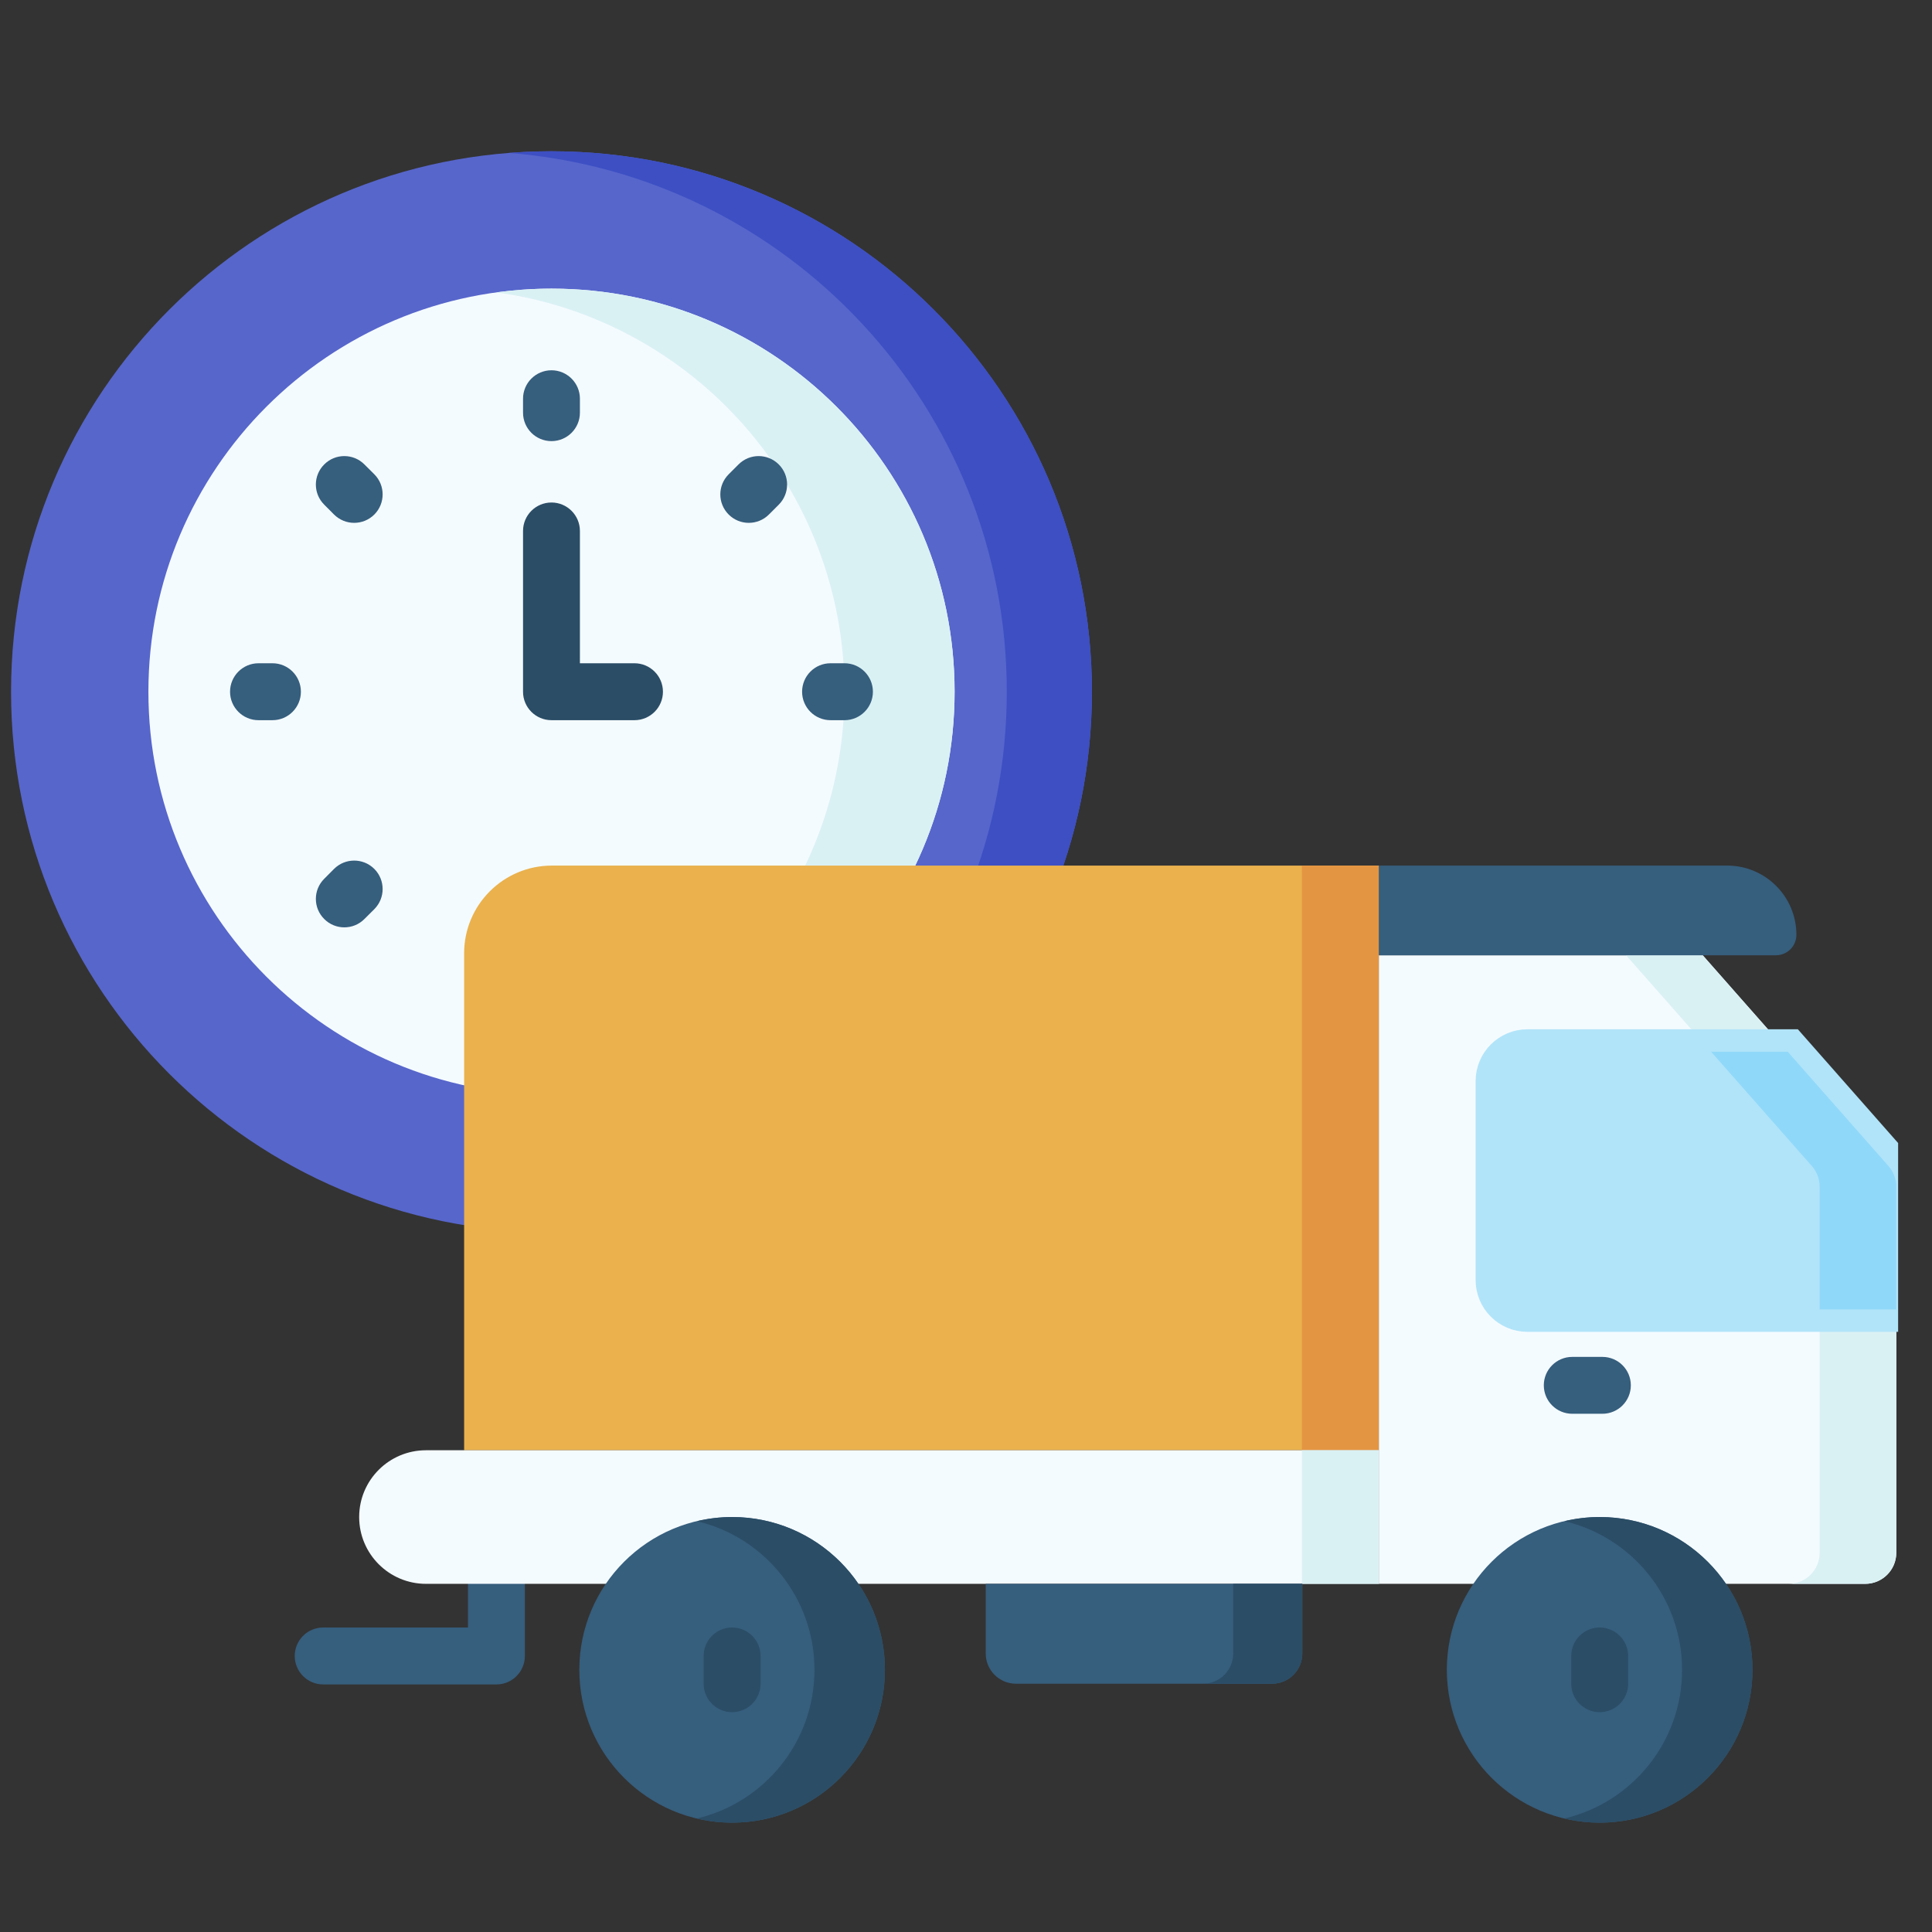 <svg width="43" height="43" viewBox="0 0 43 43" fill="none" xmlns="http://www.w3.org/2000/svg">
<rect x="0" y="0" width="43" height="43" fill="#333333" stroke="none"/>
<g clip-path="url(#clip0_301_3971)">
<path d="M11.049 37.49H7.193C6.843 37.49 6.56 37.206 6.56 36.856C6.56 36.507 6.843 36.223 7.193 36.223H10.416V34.407C10.416 34.057 10.7 33.773 11.049 33.773C11.399 33.773 11.682 34.057 11.682 34.407V36.856C11.682 37.206 11.399 37.49 11.049 37.49Z" fill="#365E7D"/>
<path d="M12.274 27.424C18.917 27.424 24.302 22.038 24.302 15.396C24.302 8.753 18.917 3.367 12.274 3.367C5.631 3.367 0.246 8.753 0.246 15.396C0.246 22.038 5.631 27.424 12.274 27.424Z" fill="#5766CB"/>
<path d="M12.275 3.367C11.956 3.367 11.64 3.38 11.327 3.404C17.527 3.888 22.408 9.071 22.408 15.396C22.408 21.72 17.527 26.903 11.327 27.387C11.64 27.411 11.956 27.424 12.275 27.424C18.918 27.424 24.303 22.038 24.303 15.396C24.303 8.753 18.918 3.367 12.275 3.367Z" fill="#3D4FC3"/>
<path d="M12.274 24.367C17.229 24.367 21.246 20.35 21.246 15.395C21.246 10.441 17.229 6.424 12.274 6.424C7.319 6.424 3.303 10.441 3.303 15.395C3.303 20.35 7.319 24.367 12.274 24.367Z" fill="#F4FBFF"/>
<path d="M12.274 6.424C11.858 6.424 11.45 6.453 11.049 6.508C15.424 7.105 18.795 10.856 18.795 15.396C18.795 19.935 15.424 23.686 11.049 24.284C11.45 24.338 11.858 24.367 12.274 24.367C17.229 24.367 21.246 20.351 21.246 15.396C21.246 10.441 17.229 6.424 12.274 6.424Z" fill="#DAF1F4"/>
<path d="M12.274 9.818C11.924 9.818 11.641 9.535 11.641 9.185V8.874C11.641 8.525 11.924 8.241 12.274 8.241C12.623 8.241 12.907 8.525 12.907 8.874V9.185C12.907 9.535 12.623 9.818 12.274 9.818Z" fill="#365E7D"/>
<path d="M16.665 11.637C16.503 11.637 16.341 11.575 16.218 11.452C15.97 11.204 15.97 10.804 16.218 10.556L16.437 10.337C16.684 10.089 17.085 10.089 17.333 10.337C17.58 10.584 17.58 10.985 17.333 11.232L17.113 11.452C16.99 11.575 16.828 11.637 16.665 11.637Z" fill="#365E7D"/>
<path d="M18.795 16.029H18.485C18.135 16.029 17.852 15.745 17.852 15.396C17.852 15.046 18.135 14.762 18.485 14.762H18.795C19.145 14.762 19.428 15.046 19.428 15.396C19.428 15.745 19.145 16.029 18.795 16.029Z" fill="#365E7D"/>
<path d="M6.064 16.029H5.753C5.404 16.029 5.12 15.745 5.12 15.396C5.12 15.046 5.404 14.762 5.753 14.762H6.064C6.414 14.762 6.697 15.046 6.697 15.396C6.697 15.745 6.414 16.029 6.064 16.029Z" fill="#365E7D"/>
<path d="M7.663 20.64C7.501 20.64 7.339 20.578 7.216 20.454C6.968 20.207 6.968 19.806 7.216 19.559L7.435 19.339C7.683 19.092 8.083 19.092 8.331 19.339C8.578 19.587 8.578 19.987 8.331 20.235L8.111 20.454C7.988 20.578 7.826 20.64 7.663 20.64Z" fill="#365E7D"/>
<path d="M7.883 11.637C7.721 11.637 7.559 11.575 7.435 11.452L7.216 11.232C6.968 10.985 6.968 10.584 7.216 10.337C7.463 10.089 7.864 10.089 8.111 10.337L8.331 10.556C8.578 10.803 8.578 11.204 8.331 11.452C8.207 11.575 8.045 11.637 7.883 11.637Z" fill="#365E7D"/>
<path d="M14.121 16.029H12.274C11.924 16.029 11.641 15.745 11.641 15.396V11.818C11.641 11.468 11.924 11.184 12.274 11.184C12.623 11.184 12.907 11.468 12.907 11.818V14.762H14.121C14.471 14.762 14.755 15.046 14.755 15.396C14.755 15.745 14.471 16.029 14.121 16.029Z" fill="#2B4D66"/>
<path d="M30.691 32.278H10.33V21.218C10.33 20.139 11.205 19.265 12.284 19.265H30.691V32.278H30.691Z" fill="#EAB14D"/>
<path d="M28.976 19.265H30.691V32.278H28.976V19.265Z" fill="#E49542"/>
<path d="M30.691 35.251H9.481C8.66 35.251 7.994 34.585 7.994 33.764C7.994 32.943 8.66 32.278 9.481 32.278H30.691V35.251Z" fill="#F4FBFF"/>
<path d="M28.976 32.278H30.691V35.251H28.976V32.278Z" fill="#DAF1F4"/>
<path d="M42.205 26.411V34.56C42.205 34.941 41.896 35.251 41.514 35.251H30.69V21.262H37.898L39.789 23.408L42.033 25.954C42.144 26.08 42.205 26.243 42.205 26.411Z" fill="#F4FBFF"/>
<path d="M42.032 25.954L39.788 23.408L37.897 21.262H36.191L38.083 23.408L40.326 25.954C40.437 26.08 40.499 26.243 40.499 26.411V34.56C40.499 34.941 40.189 35.251 39.808 35.251H41.514C41.895 35.251 42.205 34.941 42.205 34.56V26.411C42.205 26.243 42.143 26.08 42.032 25.954Z" fill="#DAF1F4"/>
<path d="M39.526 21.261H30.69V19.265H38.441C39.292 19.265 39.982 19.955 39.982 20.806C39.982 21.058 39.778 21.261 39.526 21.261Z" fill="#365E7D"/>
<path d="M16.294 40.566C18.173 40.566 19.695 39.043 19.695 37.165C19.695 35.287 18.173 33.764 16.294 33.764C14.416 33.764 12.894 35.287 12.894 37.165C12.894 39.043 14.416 40.566 16.294 40.566Z" fill="#365E7D"/>
<path d="M35.603 40.566C37.481 40.566 39.004 39.043 39.004 37.165C39.004 35.287 37.481 33.764 35.603 33.764C33.725 33.764 32.202 35.287 32.202 37.165C32.202 39.043 33.725 40.566 35.603 40.566Z" fill="#365E7D"/>
<path d="M16.294 33.764C16.024 33.764 15.762 33.797 15.511 33.856C17.011 34.21 18.128 35.557 18.128 37.165C18.128 38.773 17.011 40.12 15.511 40.474C15.762 40.533 16.024 40.566 16.294 40.566C18.172 40.566 19.695 39.043 19.695 37.165C19.695 35.287 18.172 33.764 16.294 33.764Z" fill="#2B4D66"/>
<path d="M35.604 33.764C35.334 33.764 35.072 33.797 34.82 33.856C36.321 34.21 37.438 35.557 37.438 37.165C37.438 38.773 36.321 40.12 34.82 40.474C35.072 40.533 35.334 40.566 35.604 40.566C37.482 40.566 39.005 39.043 39.005 37.165C39.005 35.287 37.482 33.764 35.604 33.764Z" fill="#2B4D66"/>
<path d="M16.294 38.107C15.944 38.107 15.661 37.823 15.661 37.474V36.856C15.661 36.507 15.945 36.223 16.294 36.223C16.644 36.223 16.927 36.507 16.927 36.856V37.474C16.927 37.823 16.644 38.107 16.294 38.107Z" fill="#2B4D66"/>
<path d="M35.604 38.107C35.254 38.107 34.971 37.823 34.971 37.474V36.856C34.971 36.507 35.254 36.223 35.604 36.223C35.953 36.223 36.237 36.507 36.237 36.856V37.474C36.237 37.823 35.954 38.107 35.604 38.107Z" fill="#2B4D66"/>
<path d="M28.312 37.474H22.611C22.24 37.474 21.939 37.172 21.939 36.801V35.251H28.985V36.801C28.985 37.172 28.684 37.474 28.312 37.474Z" fill="#365E7D"/>
<path d="M27.448 35.251V36.801C27.448 37.172 27.147 37.474 26.775 37.474H28.312C28.683 37.474 28.985 37.172 28.985 36.801V35.251H27.448Z" fill="#2B4D66"/>
<path d="M42.206 26.411V29.143H33.996C33.635 29.143 33.342 28.85 33.342 28.489V24.062C33.342 23.701 33.635 23.408 33.996 23.408H39.789L42.033 25.954C42.144 26.08 42.206 26.243 42.206 26.411Z" fill="#B1E4F9" stroke="#B1E4F9" stroke-width="0.999" stroke-miterlimit="10"/>
<path d="M42.033 25.954L39.789 23.408H38.083L40.327 25.954C40.438 26.08 40.499 26.243 40.499 26.411V29.144H42.205V26.411C42.205 26.243 42.144 26.081 42.033 25.954Z" fill="#90D8F9"/>
<path d="M35.664 31.466H34.993C34.644 31.466 34.36 31.182 34.36 30.833C34.36 30.483 34.644 30.2 34.993 30.2H35.664C36.014 30.2 36.297 30.483 36.297 30.833C36.297 31.182 36.014 31.466 35.664 31.466Z" fill="#365E7D"/>
</g>
<defs>
<clipPath id="clip0_301_3971">
<rect width="42" height="42" fill="white" transform="translate(0.246 0.967)"/>
</clipPath>
</defs>
</svg>
